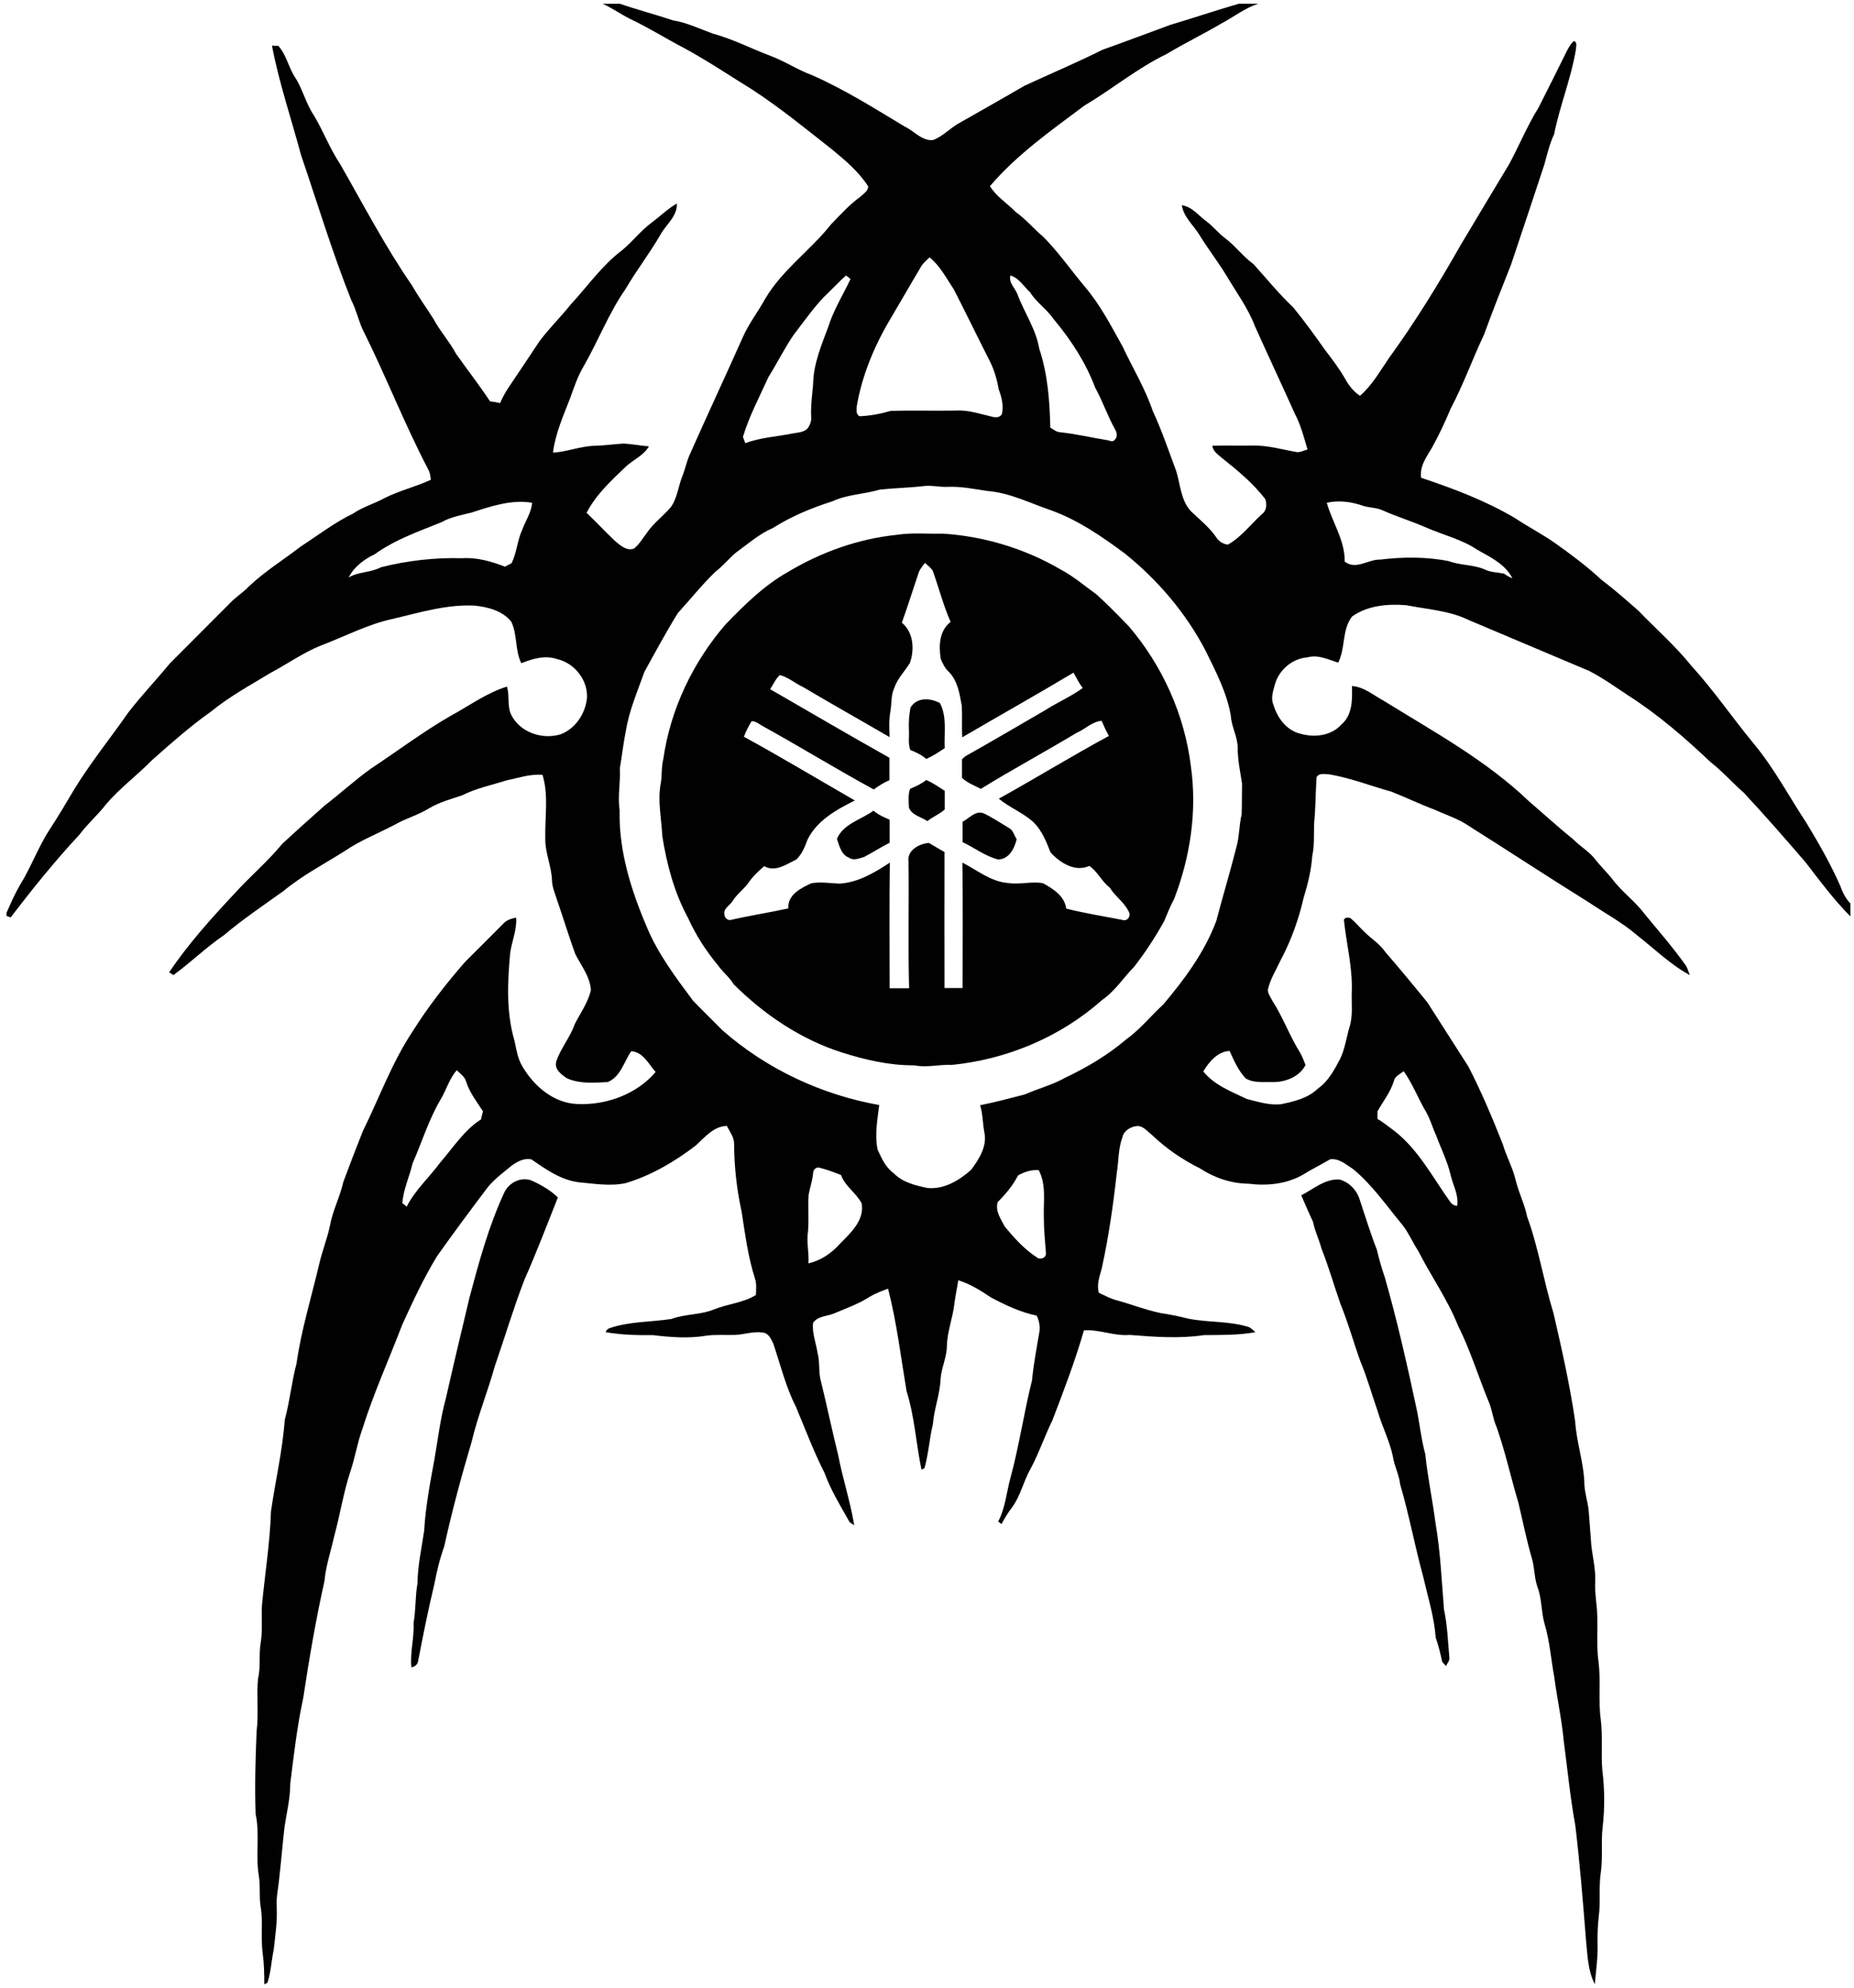 <?xml version="1.0" encoding="UTF-8"?>
<!-- Generator: Adobe Illustrator 25.2.1, SVG Export Plug-In . SVG Version: 6.00 Build 0)  -->
<svg xmlns="http://www.w3.org/2000/svg" xmlns:xlink="http://www.w3.org/1999/xlink" version="1.0" id="Layer_1" x="0px" y="0px" viewBox="0 0 942.8 1010.9" style="enable-background:new 0 0 942.8 1010.9;" xml:space="preserve">
<style type="text/css">
	.st0{fill:#010101;}
</style>
<g>
	<path class="st0" d="M935.8,450.5c-4.9-11.1-10.9-21.6-17.2-32c-8.9-13.5-16.4-27.8-26.8-40.3c-10.8-13.1-20.4-27.2-31.8-39.7   c-8.1-10.1-17.9-18.6-26.8-27.9c-6.2-5.4-12.3-10.8-18.9-15.8c-7.2-6.7-15.1-12.6-23.1-18.3c-6.6-4.7-13.9-8.4-20.6-12.9   c-15-8.9-31.4-15.1-47.9-20.6c-0.9-5.9,2.8-10.7,5.6-15.5c3.5-6.4,6.6-12.9,9.4-19.7c6.5-12.2,11.1-25.3,17-37.7   c4.3-11.9,9-23.7,13.7-35.5c5.7-17,11.4-34.1,17-51.1c1.4-5.1,2.6-10.4,4.9-15.2c2.9-14.6,8.7-28.5,11.1-43.2   c0-1.5,0.9-3.9-1.2-4.2c-1.3,1.4-2.4,3-3.3,4.8c-4.8,9.7-9.6,19.4-14.5,29c-5.7,9.2-9.8,19.2-14.9,28.7   c-8.3,13.7-16.5,27.5-24.7,41.2c-11.2,19.7-23.1,39.1-36.4,57.4c-4.6,6.7-8.6,13.9-14.8,19.3c-3.3-2.1-5.7-5.3-7.6-8.7   c-2.9-5.1-6.5-9.8-10.1-14.5c-5.2-7.4-10.5-14.7-16.2-21.7c-7.3-6.9-13.6-14.7-20.3-22.1c-5.4-3.9-9.3-9.4-14.6-13.3   c-3.4-2.6-6-6-9.4-8.5c-4-2.9-7.2-7.4-12.4-8.1c0.9,6,5.8,10,8.9,15c4.3,7.1,9.5,13.7,13.8,20.8c5,8.5,11,16.5,14.5,25.8   c6.7,14.9,13.6,29.6,20.3,44.5c3,5.7,4.6,12,6.4,18.1c-1.9,0.5-3.7,1.6-5.6,1.3c-7.4-1.3-14.8-3.5-22.4-3.3   c-6.8,0.1-13.6-0.1-20.4,0.1c0.4,3.2,3.4,4.8,5.6,6.8c7.7,6.1,15.3,12.5,21.3,20.3c0.9,2.6,0.8,5.9-1.7,7.7   c-5.7,5.2-10.4,11.6-17.3,15.5c-2.5-0.3-4.8-1.8-6.1-4c-3.5-5-8.3-8.8-12.7-13c-5.2-5.6-5.3-13.6-7.5-20.5   c-3.8-10.2-7.3-20.6-11.9-30.5c-3.9-11.5-10.2-21.8-15.3-32.7c-5.9-10.6-11.5-21.5-19.5-30.8c-6.9-8.3-13.2-17.3-20.8-25   c-4.9-4.1-8.9-9-14.1-12.7c-4.3-4.4-9.8-7.8-13.1-13.1c13.7-16.1,31.1-28.3,47.9-40.9c14.2-8.4,27-19.1,41.9-26.3   c9.2-5.5,18.8-10.2,28-15.6c6.2-3.3,11.9-7.8,18.6-10h-9.8c-11.7,3.4-23.3,7.3-35,10.8c-11.4,4.2-22.8,8.5-34.3,12.6   c-13,6.5-26.5,12.2-39.7,18.3c-11.3,6.6-22.7,13-34.1,19.5c-4.2,2.6-7.7,6.3-12.3,8.1c-5.7,0.7-9.6-4.5-14.3-6.7   c-15.5-9.3-30.8-19-47.4-26.3c-7.4-2.7-14-7.2-21.4-9.9c-9.7-3.7-19-8.5-29-11.2c-6.7-2.4-13.1-5.6-20.1-6.7   c-9-3-18.2-5.4-27.2-8.5h-8.7c4.9,2.3,9.3,5.4,14.1,7.8c9.5,4.5,18.3,10.1,27.6,14.9c11.9,6.5,23.2,14.1,34.7,21.2   c14,9.2,27,19.8,40.2,30.2c6.8,5.6,13.6,11.3,18.4,18.8c0,2.4-2.4,3.7-3.9,5.2c-5.6,4-10.2,9.2-15,14.1   c-10.5,13.3-24.9,23.2-33.5,37.9c-3.7,6.7-8.4,12.7-11.5,19.8c-8.8,19.8-18,39.4-26.8,59.3c-1.6,3.5-2.3,7.3-3.7,10.8   c-2.2,5.3-2.6,11.5-6.1,16.2c-3.8,4.4-8.6,7.9-11.9,12.7c-2.2,2.8-3.9,6-6.7,8.2c-3.9,1.4-7.1-1.8-9.9-4.1   c-4.8-4.6-9.4-9.5-14.2-14.1c4.9-9.5,12.9-16.7,20.4-23.9c3.8-3.3,8.7-5.4,11.3-9.9c-4.3-0.3-8.5-1.2-12.7-1.4   c-4.8,0.2-9.7,1-14.5,1.1c-7.4,0.1-14.3,3.1-21.6,3.5c1.2-9.6,5.2-18.6,8.7-27.6c2-5.6,3.9-11.3,7-16.5   c7.4-12.9,12.7-26.9,21.2-39.1c5.6-9.6,12.4-18.3,17.9-27.9c2.9-5.1,8.5-9.2,8.2-15.6c-4.7,2.7-8.6,6.6-12.9,9.8   c-5.6,4.1-9.7,9.7-15,14c-10.2,7.7-17.5,18.3-26.1,27.6c-5.1,6.4-11,12.1-15.9,18.7c-5.2,7.8-10.4,15.7-15.7,23.5   c-1.7,2.5-3.1,5.2-4.3,7.9c-1.7-0.4-3.4-0.7-5.1-0.9c-5.5-8.3-11.6-16.1-17.3-24.2c-3.3-6.2-8.1-11.4-11.4-17.6   c-3.6-5.7-7.6-11.2-10.9-17c-13.6-19.7-24.7-41-36.6-61.8c-5.2-7.8-8.5-16.6-13.3-24.7c-4.1-6-5.7-13.3-9.6-19.4   c-3.4-5.1-4.4-11.5-8.6-16.1c-0.8,0-2.4,0-3.2-0.1c3.6,18.9,9.8,37.1,14.8,55.7c8.4,24.6,15.9,49.6,25.6,73.9   c2.4,4.6,3.5,9.8,5.6,14.5c11.8,23.6,21.3,48.2,33.5,71.5c0.9,1.6,1.1,3.4,1.3,5.2c-7.7,3.6-16.1,5.5-23.7,9.4   c-5.1,2.8-10.9,4.4-15.7,7.7c-9.5,4.6-17.9,11.1-26.7,16.8c-8.8,6.8-18.4,12.7-26.5,20.4c-2.9,3.1-6.6,5.3-9.5,8.4   c-10.2,10.3-20.5,20.5-30.7,30.8c-6.9,8.4-14.4,16.2-21,24.8c-9.2,13.2-19.3,25.6-27.7,39.4c-4,6.8-8,13.5-12.3,20.1   c-5.9,9-9.5,19.3-15.2,28.4c-2.6,4.5-4.7,9.3-6.8,14.1v1.5c0.5,0.2,1.6,0.6,2.1,0.8c11.1-14.5,22.5-28.7,35-42.1   c4.1-5.5,9.3-10,13.5-15.4c7-8.3,15.8-14.7,23.4-22.5c9.7-8.6,19.4-17.2,30-24.7c9.4-7.7,20.1-13.5,30.5-19.8   c8.5-4.5,16.4-10.2,25.4-13.8c12.2-4.6,23.9-10.9,36.8-13.6c13.6-3.2,27.2-7.4,41.3-6.7c6.8,0.7,14.3,2.6,18.7,8.2   c3.2,6.6,1.8,14.5,5.1,21.1c5.8-2.3,12-4.2,18.2-2.1c8.8,2,15.7,10.6,15.2,19.8c-0.8,7.8-5.7,15.4-13.2,18.4   c-9.5,3-21.1-0.9-25.5-10.2c-1.9-4.4-0.6-9.4-2-14c-10.4,3.2-19.2,9.8-28.7,14.9c-14,8.1-26.9,17.8-40.3,26.7   c-8.2,5.8-15.6,12.7-23.6,18.8c-7.3,6.5-14.6,13-21.7,19.6c-7.4,9-16.3,16.5-24.1,25.1c-11.9,12.7-23.6,25.7-33.4,40.2   c0.5,0.3,1.6,1,2.2,1.4c8.8-6.4,16.6-14.1,25.7-20.3c9.6-8.1,20-15.1,30.2-22.4c9.5-7.9,20.6-13.7,31.1-20.3   c8-5.5,17.1-9,25.6-13.5c5.6-3.2,11.9-4.9,17.4-8.3c5.2-3.1,11.1-4.7,16.8-6.6c7.1-3.6,15-5.2,22.5-7.6c6.1-1.2,12.1-3.4,18.4-2.8   c3.2,10.6,1.1,21.7,1.4,32.6c-0.1,7.2,3.2,13.9,3.4,21.1c0.1,3.4,1.5,6.5,2.5,9.7c3.2,9.2,6,18.5,9.3,27.6c3,6,7.6,11.6,8,18.5   c-1.5,6.3-5.4,11.7-8.3,17.4c-2.3,6.7-7.1,12.1-9.3,18.8c-1.2,4,2.6,6.7,5.4,8.6c6.5,2.9,13.9,2.3,20.8,1.9   c6.5-2.7,8.2-10.3,11.9-15.7c6.1,0.5,8.8,6.5,12.4,10.6c-9.6,11.3-25,16.9-39.6,16.3c-12.3-0.4-22.4-9.2-28.3-19.4   c-2.3-3.9-2.9-8.5-3.9-12.9c-4.2-14.3-3.5-29.5-2.2-44.2c0.8-6.2,3.5-12,3.1-18.3c-2.5,0.4-5.1,1.3-6.8,3.3   c-6.3,6.4-12.7,12.7-19,19c-9.8,11.2-19,23-26.9,35.6c-10.5,15.8-16.9,33.7-25.3,50.7c-3.4,8.5-6.7,17.2-9.9,25.8   c-1.7,7.6-5.4,14.5-6.8,22.2c-1.4,6.8-4.1,13.3-5.6,20.1c-3.9,16.6-9,33-11.4,50c-2.5,9.5-3.4,19.2-6,28.7   c-1.1,15.7-4.8,31.1-7,46.6c-0.5,16-3.1,31.9-4.6,47.9c-0.3,6.2,0.4,12.5-0.6,18.7c-1.1,6.1,0.1,12.4-1.4,18.5   c-0.8,8.9,0.4,17.8-0.7,26.7c-0.6,14-1,28.1-0.5,42.1c2.2,10.3-0.1,20.9,1.6,31.3c0.9,5.1,0.1,10.3,0.9,15.5c1.4,8,0,16.1,1.1,24.1   c0.7,5.2,0.8,10.5,0.8,15.7c0.4-0.2,1.2-0.6,1.6-0.8c1.8-5.4,2-11.2,3.2-16.8c0.8-7.3,1.9-14.6,1.5-21.9c-0.3-4.9,0.9-9.7,1.3-14.5   c1-8.7,1.7-17.4,2.7-26.1c1.1-7.3,2.9-14.5,2.9-21.9c1.8-14.6,3.5-29.3,6.6-43.6c3-19.9,6.4-39.8,10.8-59.5c0.7-7.8,3.3-15.3,5-23   c3-11,4.7-22.3,8.3-33.1c2.3-6.9,3.4-14.1,5.9-21c5.7-18.2,13.6-35.6,20.4-53.4c5.4-11.8,10.9-23.7,17.7-34.8   c8.3-11.7,16.9-23.3,25.6-34.8c3.5-4.4,8.1-7.7,12.3-11.2c2.9-2.1,6.3-3.9,10-3.2c7.4,5.1,15.1,10.6,24.3,11.7   c7.8,0.7,15.9,2.1,23.7,0.4c13-3.9,24.9-10.9,35.6-19.1c4.6-4.2,9.1-9.8,15.8-10c1.5,2.9,3.8,5.8,3.7,9.2   c0.1,11.5,1.3,22.9,3.8,34.2c1.8,11.6,3.3,23.3,6.9,34.5c0.8,2.6,0.5,5.4,0.4,8.1c-6.4,4-14.2,4.5-21.2,7.3   c-7,2.9-14.8,2.3-21.8,4.9c-10.4,1.6-21.2,1.2-31.2,4.6c-1.1,0.3-1.8,1-2.2,2.1c7.9,1.4,15.9,1.6,23.9,1.5c9,1.1,18.3,1.8,27.3,0.3   c5-0.7,10-0.2,15-0.4c4.6-0.3,9.1-1.9,13.7-1.2c3,0.3,4.3,3.4,5.4,5.8c3.6,10.7,6.3,21.9,11.5,32.1c4.7,11.2,9,22.7,14.5,33.5   c3.2,8.9,8.2,16.9,12.8,25.1c0.6,0.4,1.7,1.1,2.3,1.5c-2-12.1-5.9-23.8-8.2-35.8c-3.2-12.9-5.9-26-9.1-38.9   c-0.8-4.3-0.2-8.8-1.4-13.1c-0.7-5-2.9-10-2.2-15.2c2.6-3.6,7.4-3.2,11.1-4.9c5.9-2.5,12.1-4.7,17.5-8.2c3-1.8,6.2-3,9.5-4.2   c4.4,17.1,6.5,34.7,9.4,52.1c4.1,12.9,4.8,26.6,7.6,39.9c0.4-0.2,1.2-0.5,1.5-0.7c2.1-7.3,2.5-15,4.3-22.4c0.6-7.8,3.6-15.2,3.9-23   c0.4-5.7,3.2-11,3.2-16.8c0.2-7.3,3-14.2,3.8-21.3c0.5-4.1,1.4-8.1,2-12.1c6.1,1.9,11.5,5.3,16.7,8.8c7.4,3.9,15,7.5,23.2,9.2   c1.3,2.7,1.8,5.7,1.3,8.6c-1.4,8.1-2.9,16.1-3.7,24.3c-4.1,16.4-6.5,33.1-10.9,49.4c-2.1,7.5-2.6,15.4-6.3,22.4   c0.4,0.3,1.3,1,1.7,1.3c1.5-2.9,3.3-5.8,5.3-8.4c4.4-5.9,5.8-13.3,9.4-19.6c4.3-7.9,7.1-16.5,11.1-24.6   c5.8-15.1,11.6-30.3,16.1-45.9c7.9-0.6,15.3,3,23.2,2.3c12.6,1,25.3,2,37.9,0.1c8.7-0.1,17.5,0.1,26.1-1.5c-1-0.9-2-1.8-3.1-2.5   c-10.1-3.3-20.9-2.3-31.2-4.4c-4.6-1.2-9.3-2.1-13.9-2.8c-8-1.7-15.5-4.7-23.4-6.8c-2.8-0.9-5.3-2.3-8-3.5   c-1.3-4.3,0.5-8.5,1.5-12.6c3.5-15.9,5.8-32.1,7.6-48.3c1-6.1,0.7-12.4,2.9-18.3c0.7-3.2,4-5.2,7.1-5.6c3.3-0.4,5.5,2.7,7.9,4.5   c7.2,6.9,15.5,12.6,24.4,17c7.3,4.8,15.9,7.7,24.6,7.8c9.5,1.2,19.5,0.2,27.8-4.6c4.5-2.8,9.2-5.1,13.8-7.8   c4.4-0.7,8.1,2.7,11.6,4.9c9.9,8.1,17.1,18.8,25.2,28.5c3.2,4.1,5.2,8.9,8,13.2c6.5,12.8,14.9,24.6,20.2,37.9   c6.2,12.3,10.2,25.5,15.4,38.2c2,4.3,2.3,9.2,4.3,13.6c4.4,12.5,7.2,25.5,11,38.2c2.3,9.6,4.2,19.3,7,28.8   c1.3,4.6,1.1,9.5,2.7,14.1c2.3,6,1.9,12.6,3.6,18.7c2.7,8.9,3.3,18.2,5,27.3c1.4,10.8,3.8,21.5,4.8,32.4   c1.9,14.4,3.3,28.8,5.9,43.1c2.3,19.3,3.9,38.7,5.4,58.1c0.8,7.6,0.9,15.6,4.5,22.5c0.6-6.8,1.6-13.7,1.4-20.6   c-0.1-4.6,0.1-9.2,0.6-13.7c1-7.6-0.1-15.3,1.1-22.9c1-7.6,0-15.3,0.9-22.8c1.1-9.7,1-19.4-0.2-29.1c-0.7-8.6,0.3-17.2-0.8-25.7   c-1.3-9.6,0.1-19.4-1.1-29.1c-1.4-9.8,0.1-19.8-1.1-29.6c-0.4-3.8-0.8-7.6-0.6-11.5c0.3-7.2-1.9-14.1-2.2-21.2   c-0.3-4.8-0.8-9.6-1.1-14.4c-0.4-4.6-2-8.9-2.2-13.5c-0.2-10.9-4-21.3-4.7-32.2c-2.7-18.5-6.8-36.7-11-54.9   c-5-16.2-7.6-33.2-13.4-49.1c-1.3-6.5-4.4-12.4-5.9-18.8c-1.5-6.3-4.7-11.9-6.5-18.1c-5.3-13.4-10.9-26.7-17.5-39.5   c-6.9-10.9-14-21.8-20.9-32.7c-7-8.6-14.1-17.2-21.4-25.6c-2.8-4.2-7.3-6.8-10.8-10.4c-2.3-2.2-4.4-4.7-6.9-6.8   c-1.2-0.3-2.7-0.5-3.3,0.9c1.3,12.3,4.5,24.4,4,36.8c-0.2,6,0.7,12.1-1.2,17.9c-1.6,5.5-2.3,11.2-4.9,16.4   c-2.9,5.4-5.9,11.1-11.1,14.7c-5.1,5-12.2,6.6-18.9,8c-5.9,0.6-11.7-1.3-17.3-2.7c-7.9-3.8-16.5-7-22.1-14   c2.9-4.9,7.4-10.2,13.4-10.4c2.2,4.9,4.4,9.9,8.1,13.9c4,2.5,9.1,1.8,13.7,1.9c6.4,0.2,13.8-2.7,16.8-8.7c-0.9-2.1-1.6-4.3-2.8-6.3   c-5.3-8.4-8.6-17.9-14-26.2c-0.9-1.8-2.2-3.5-2.4-5.6c1.2-5.6,4.4-10.5,6.8-15.7c5.2-9.8,8.9-20.3,11.4-31.1   c2.1-6.9,3.9-14,4.4-21.3c1.5-6.8,0.4-13.7,1.3-20.5c0.4-6.5,0.5-13.1,0.9-19.6c1.3-2.4,4.2-1.5,6.4-1.5   c10.8,1.8,21.1,5.9,31.6,8.8c7.4,2.9,14.6,6.4,22.1,9.2c5.8,2.7,12.1,4.6,17.4,8.3c20.5,12.9,40.8,26.3,61.4,39.1   c8,5.4,16.6,10,23.9,16.3c8.9,6.9,17,15,27,20.4c-0.7-1.7-1.1-3.5-2.1-5c-6.5-9.1-13.8-17.5-20.9-26.1c-4.9-6.6-11.8-11.4-16.6-18   c-2.7-3.3-5.7-6.2-8.3-9.5c-3-4.1-7.6-6.6-11.1-10.2c-7.8-6.3-15.2-13.1-22.8-19.6c-21.8-20.9-48.5-35.4-74-51.2   c-5.2-2.8-9.9-7-16-7.4c0.2,6.8,0.3,14.8-5.4,19.6c-5.2,5.8-13.8,6.7-21,4.6c-6.9-1.7-11.6-8.1-13.5-14.6c-1.5-3.4-0.2-7,0.7-10.4   c2.1-7.4,8.8-13.2,16.6-13.8c5.4-1.5,10.5,1.1,15.6,2.7c3.8-7.4,1.8-16.8,7.1-23.5c7.9-5.6,18.2-6.5,27.6-5.7   c10.6,2.1,21.8,2.7,31.6,7.5c20.4,8.6,40.9,17.3,61.3,25.9c7,3.6,13.4,8.2,19.9,12.5c15.2,9.7,28.9,21.6,42,34   c6,4.7,11.1,10.5,16.8,15.5c10.8,11.6,21.2,23.5,31.5,35.5c7.2,9.4,14.3,18.9,22.7,27.4v-6.6C938.6,457.1,937,453.9,935.8,450.5z    M265.5,269.6c-2.5,5.4-2.7,11.6-5.4,16.9c-1.1,0.5-2.2,1.1-3.3,1.7c-7-2.7-14.3-4.8-21.8-4.3c-13.9-0.4-27.8,1.2-41.3,4.6   c-5.2,2.8-11.4,2.2-16.4,5.2c2.8-5.5,7.8-9.2,13.2-11.8c10.3-7.4,22.3-11.6,34-16.3c4.7-2.7,10.1-3.6,15.2-4.9   c9.9-3.2,20.4-6.8,30.9-5C270.2,260.7,267.2,264.9,265.5,269.6z M244.6,569.3c-8.6,5.5-14.1,14.3-20.7,21.9   c-5.6,7.6-12.8,14-17.1,22.5c-0.5-0.5-1.6-1.4-2.2-1.8c0.5-7,3.6-13.4,5.2-20.2c4.8-10.9,8.2-22.3,14.3-32.6   c2.9-4.8,4.4-10.6,8.2-14.8c1.8,1.8,4.2,3.4,4.8,6c1.8,5.5,5.4,10.1,8.5,14.9C245.2,566.6,244.9,568,244.6,569.3z M700.5,565.2   c2.8-5.1,6.6-9.7,8.3-15.4c0.6-2.6,3.2-3.5,5-5c4.2,5.9,6.9,12.7,10.4,19c2.8,4.3,4.1,9.3,6.2,13.9c2.4,6.5,5.6,12.8,7.2,19.6   c1.2,5.4,4.3,10.4,3.4,16c-1.4-0.1-2.5-0.7-3.3-1.7c-9.1-12.7-16.5-27.2-29.1-36.8c-2.7-1.9-5.2-4.1-8.1-5.7   C700.4,567.9,700.5,566.6,700.5,565.2z M513.8,140.1c4.3,1.2,6.8,5.6,10,8.5c3.2,5.2,8.6,8.7,12,13.7c8.7,10.4,16.3,22,21.1,34.8   c3.8,6.9,6.3,14.4,10.1,21.2c0.9,1.5,1.5,4-0.1,5.3c-1,1.6-2.9,0.3-4.2,0.2c-8-1.3-15.9-3.2-23.9-4c-1.8-0.2-3.2-1.5-4.7-2.3   c-0.3-13.5-1.3-27.2-5.6-40.1c-1.7-10.1-7.7-18.5-11.2-28C516,146.3,512.9,143.8,513.8,140.1z M435.7,206.5   c2.7-15.7,9-30.8,17.2-44.5c5-8.4,9.8-16.9,14.9-25.4c1.1-2.3,3.1-4,4.9-5.7c5.4,4.3,8.5,10.6,12.3,16.2   c6.2,12.1,12.1,24.3,18.3,36.5c2.3,4.5,3.7,9.5,4.6,14.5c1.5,4,2.5,8.2,1.6,12.5c-0.9,1.6-2.7,1.8-4.3,1.5   c-6.3-1.4-12.5-3.7-19.1-3.3c-11.1,0.2-22.2-0.2-33.3,0.2c-5.1,1.5-10.4,2.5-15.7,2.7C435.1,210.7,435.6,208.3,435.7,206.5z    M390.8,191.7c4.5-7.1,8.2-14.8,13-21.7c5.7-7.3,10.9-15.1,17.7-21.4c2.9-2.8,5.7-5.8,8.7-8.5c0.6,0.4,1.7,1.3,2.3,1.8   c-3.8,8.1-8.6,15.7-11.3,24.3c-3.5,9.4-7.6,19-7.7,29.2c-0.5,5.6-1.3,11.2-1,16.8c0.2,2.1-0.7,4.2-2,5.9c-2.1,1.9-5.1,1.9-7.7,2.4   c-7.9,1.6-16.2,2-23.8,4.9c-0.4-1.1-0.8-2.2-1.2-3.2C381,211.5,386.3,201.7,390.8,191.7z M427.2,632.5c-4.3,4.8-9.7,8.6-16.1,10   c0.4-5.4-1.1-10.8-0.2-16.2c0.5-6.2-0.1-12.5,0.3-18.7c0.7-3.7,2-7.3,2.3-11.1c0-1.7,1.6-3.1,3.3-2.6c3.7,0.9,7.3,2.3,10.9,3.7   c2,5.8,7.8,9.1,10.5,14.5C439.6,620.7,432.6,627,427.2,632.5z M527,639.3c-6.3-4.1-11.2-9.7-16-15.4c-2-3.9-5.1-8-3.6-12.6   c4-4,7.7-8.4,10.3-13.5c3.2-1.8,6.8-3,10.5-2.7c3.9,7.3,2.4,15.7,2.6,23.6c0,6.3,0.6,12.6,1.1,18.8   C531.9,640,528.7,640.9,527,639.3z M631.4,414.2c-1.3,5.4-1.1,11-2.6,16.4c-3.2,12.7-7,25.2-10.3,37.8   c-5.9,15.8-16.1,29.6-26.9,42.4c-6.4,5.9-11.9,12.8-19,17.9c-9.3,7.9-19.9,14.2-30.9,19.4c-6.5,3.7-13.8,5.5-20.5,8.5   c-7.6,1.9-15.1,4-22.8,5.5c1.4,4.4,1.3,9,2.1,13.5c1.7,7.2-2.6,13.9-6.7,19.4c-6,5.3-13.7,10-22.1,9.2c-6.1-1.3-12.7-2.8-17.2-7.5   c-4.1-2.9-6.2-7.6-8.2-12c-1.6-7.5-0.1-15.2,0.8-22.7c-29.3-5.2-57.3-18.3-79.7-38c-5-5.1-10.1-10-15-15.1   c-8.7-11.7-17.6-23.5-23.3-37c-8.1-18.9-14.5-39.1-14-59.8c-1.1-7.1,0.5-14.2,0.1-21.3c1.1-6.4,1.8-12.9,3.1-19.3   c1.7-10.3,5.9-20,9.4-29.8c5.5-10,11-20.2,17-29.9c6.4-7,12.3-14.5,19.2-21.1c3.8-2.9,6.8-6.7,10.4-9.7c6.1-4.4,11.8-9.5,18.8-12.5   c9.3-5.9,19.6-10.2,30.1-13.5c7.6-3.6,16.2-3.6,24.2-6c7.4-0.8,14.9-0.9,22.4-1.8c4-0.5,8,0.6,12,0.4c6.8-0.3,13.6,1.1,20.3,2.1   c11.5,0.9,21.9,6.3,32.6,9.9c13.7,5,25.7,13.3,37.3,21.9c16.8,13.5,31.1,30.3,41.1,49.5c5.2,10.6,10.8,21.3,12.8,33   c0.3,5.7,3.6,10.9,3.5,16.6c0,6,1.3,11.9,2.2,17.9C631.5,403.8,631.6,409,631.4,414.2z M764.9,291.8c-3.3-0.8-6.8-0.6-9.9-2.2   c-5.8-2.5-12.3-2-18.2-4.2c-11.5-2.3-23.4-2.2-35-0.8c-6-0.2-12.3,5.5-18,1c0.2-10.7-6.3-19.9-9.1-29.9c6.2-1.4,12.7-0.5,18.6,1.6   c3.3,1,6.8,0.8,9.9,2.3c7.4,3.3,15.1,5.6,22.5,8.9c8.6,3.7,17.9,5.9,25.7,11.2c6.6,3.7,14.1,7.3,17.7,14.4   C767.5,293.5,766.2,292.7,764.9,291.8z"></path>
	<path class="st0" d="M574,318.5c-5.3-5.5-10.6-10.9-16.3-16.1c-6.1-4.4-11.8-9.3-18.4-12.8c-18.2-10.6-38.9-16.9-59.9-18.2   c-7.8,0.2-15.6-0.6-23.3,0.6c-19.6,2-38.6,8.8-55.4,18.9c-12.1,6.8-22,16.6-31.6,26.5c-16.7,19.3-28.2,43.3-31.8,68.7   c-1.1,4.2-0.5,8.6-1.4,12.9c-1.5,8.8,0.5,17.5,0.9,26.3c2.3,14.4,6.1,28.7,13.1,41.6c3.9,8.6,9.1,16.7,15.1,23.9   c2.4,3.5,5.9,6.1,8.1,9.8c15.4,15.3,33.9,27.9,54.8,34.6c11.9,3.8,24.4,6.7,37,6.6c6.3,1.3,12.7-0.5,19.1-0.2   c28-2.8,55.3-14.2,76.4-33c6.6-4.5,10.9-11.4,16.4-17c5.6-7.2,10.6-14.9,15.1-22.9c1.6-3.9,3.2-7.8,5.2-11.6   c8.2-21.3,11.7-44.6,8.5-67.3C602.4,363.5,591.1,338.5,574,318.5z M571,467.9c-9.6-1.9-19.3-3.4-28.8-5.8   c-0.8-6.4-6.7-10.1-11.8-12.9c-5.8-1.1-11.7,0.8-17.6-0.1c-8.8-0.6-15.8-6.5-23.4-10.4c0.3,21.3,0.1,42.6,0.1,63.8   c-3.1,0-6.1,0-9.2,0c-0.1-23.1,0-46.1,0-69.2c-2.7-1.4-5.3-3.1-7.9-4.6c-4.7,0.3-11.1,3.6-10.4,9.2c0.3,21.5-0.3,43.1,0.3,64.7   c-3.3,0-6.6,0-9.9,0c0-21.3-0.2-42.6,0.1-63.9c-7.7,5.1-16.1,10.1-25.5,10.7c-4.8-0.2-9.6-1-14.4-0.2c-5.3,2.5-12.2,5.8-11.7,12.8   c-9.6,2.1-19.4,3.6-29,5.8c-1.6,0.6-3.4-0.9-3.5-2.5c-0.8-3.2,2.7-4.7,4.1-7c2.2-3.6,5.9-6.1,8.3-9.6c2.1-3.1,5-5.7,7.8-8.2   c5.6,3.3,11.4-1,16.4-3.4c2.8-2.7,4.3-6.4,5.6-10c4.8-9.8,14.7-15.3,24.1-20c-18.8-10.8-37.4-22-56.4-32.4c1-2.8,2.4-5.4,3.9-7.9   c2.1-0.1,3.7,1.4,5.5,2.4c19,10.5,37.5,21.9,56.6,32.3c2.5-1.8,5.1-3.5,8-4.7c0-3.8,0-7.6,0-11.4c-20.3-11.4-40.4-23.2-60.7-34.9   c1.7-2.4,2.8-5.3,5-7.2c4.4,1.2,7.8,4.3,11.9,6.2c14.5,8.6,29.3,16.9,43.9,25.4c-0.2-4.4-0.4-8.8,0.4-13.2   c0.7-3.8,0.2-7.8,1.8-11.4c1.6-5,5.4-8.8,8.1-13.1c2.4-6.8,1.9-15.6-4.1-20.5c3-8.4,5.7-16.9,8.5-25.3c0.7-2,2-3.5,3.3-5.1   c1.4,1.2,2.8,2.4,3.9,3.9c3.1,8.7,5.4,17.7,9.1,26.1c-5.8,4.5-6.1,12.2-5,18.9c1,2.2,2,4.5,3.8,6.2c4.8,4.6,5.8,11.5,6.9,17.7   c0.3,5.3-0.1,10.6,0.2,15.9c18.8-11,37.9-21.7,56.6-32.9c1.5,2.7,2.8,5.4,4.7,7.8c-6,4.4-12.9,7.3-19.1,11.3   c-13.5,7.8-26.8,15.7-40.4,23.3c-0.5,0.4-1.5,1.2-1.9,1.6c0,3.2,0,6.4,0,9.5c2.7,2.6,6.3,3.9,9.6,5.6c16-9.9,32.6-18.8,48.7-28.5   c4.3-1.8,7.8-5.7,12.7-6.1c1.1,2.6,2.3,5.2,3.7,7.7c-18.9,10.2-37.2,21.5-56,31.9c5.5,4.6,12.6,7.2,17.9,12.2   c4.1,4.2,6.3,9.7,8.4,15.1c4.8,5.3,12.5,10.2,19.7,6.9c4.2,2.7,6.3,7.9,10.4,11c2.7,4.4,7.2,7.3,9.5,11.9   C575.5,465.7,573.3,468.7,571,467.9z"></path>
	<path class="st0" d="M463,359.9c-0.7,3.8-1,7.7-0.8,11.6c0.2,3.3-0.5,6.7,0.7,9.9c2.9,1.2,5.8,2.5,8.1,4.6c3.4-1.5,6.4-3.5,9.4-5.5   c-0.4-7.7,1.3-15.8-2.4-22.9C473.2,354.9,466.1,354.5,463,359.9z"></path>
	<path class="st0" d="M462.8,401.2c-1.1,3-0.7,6.3-0.6,9.5c1.4,3.9,6.3,4.8,9.4,6.9c2.8-2.3,6.2-3.5,8.8-5.9c0-3.2,0-6.4,0-9.5   c-3.1-2-6.1-4.1-9.4-5.5C468.5,398.7,465.6,400,462.8,401.2z"></path>
	<path class="st0" d="M444.2,412.3c-6.3,4.6-15.3,6.6-18.6,14.3c1.2,3.6,2.2,8.1,6.1,9.6c2.4,1.7,5.3,0.3,7.8-0.4   c4.4-2.3,8.5-5,12.9-7.2c0-3.9,0-7.8,0-11.7C449.5,415.6,446.6,414.4,444.2,412.3z"></path>
	<path class="st0" d="M512.9,421c-4.2-2.5-8.3-5.3-12.8-7.4c-4.1-1.5-7.2,2.6-10.6,4.3c0,3.5,0,7,0,10.4c6,2.8,11.4,7.1,18,8.8   c5.5,0,8.4-5.5,9.5-10.3C515.7,424.8,515.2,422.1,512.9,421z"></path>
	<path class="st0" d="M256.3,606.8c-7.8,16.9-12.7,34.9-17.5,52.9c-4.1,17.2-8.2,34.4-12.1,51.6c-2.8,10.2-4,20.7-5.8,31   c-2.2,12-4.5,24-5.2,36.2c-1.3,8.9-3.3,17.8-3.4,26.8c-1.2,6.7-0.8,13.5-2,20.2c0.4,7.6-1.9,15-1.1,22.5c1.7-0.3,3.1-1.4,3.4-3.1   c2.5-13,5.1-26,8.2-38.9c1.3-6.6,2.8-13.2,5.1-19.5c3.9-17.8,8.7-35.6,13.9-53.1c3.1-13.1,8.2-25.6,11.8-38.5   c5.1-14.7,9.5-29.6,15.1-44.1c6.1-13.7,11.4-27.8,17-41.8c-3.9-3.8-8.7-6.5-13.6-8.7C264.5,598.4,258.5,601.7,256.3,606.8z"></path>
	<path class="st0" d="M734.3,818.5c-1.2-14.6-1.8-29.3-4.3-43.8c-1.5-11.7-4-23.3-5.2-35.1c-2.2-8-2.9-16.3-4.7-24.3   c-4.7-22-9.7-44-15.9-65.7c-1.6-4.6-2.9-9.2-4-13.9c-3.4-8.7-6.1-17.7-9.1-26.6c-1.7-4.4-5.3-7.9-9.8-9.2c-7.4-0.6-13.4,4.9-19.6,8   c2,4.5,3.9,9.1,6,13.5c0.9,4.7,3.1,9,4.3,13.6c3.7,9.3,6.4,18.9,9.7,28.3c3.9,9.5,6.6,19.4,10.1,29.1c3.5,8.4,5.9,17.1,8.9,25.7   c2.2,7.6,6,14.8,7.6,22.6c0.7,4.9,3.2,9.3,3.7,14.2c4.5,15.3,7.4,31.1,11.6,46.5c2.4,10.4,5.7,20.8,6.5,31.5   c1.4,4,2.4,8.1,3.3,12.3c0.5,0.5,1.4,1.6,1.9,2.1c0.7-1.5,2.1-2.8,1.7-4.6C736.3,834.6,736,826.4,734.3,818.5z"></path>
</g>
</svg>
